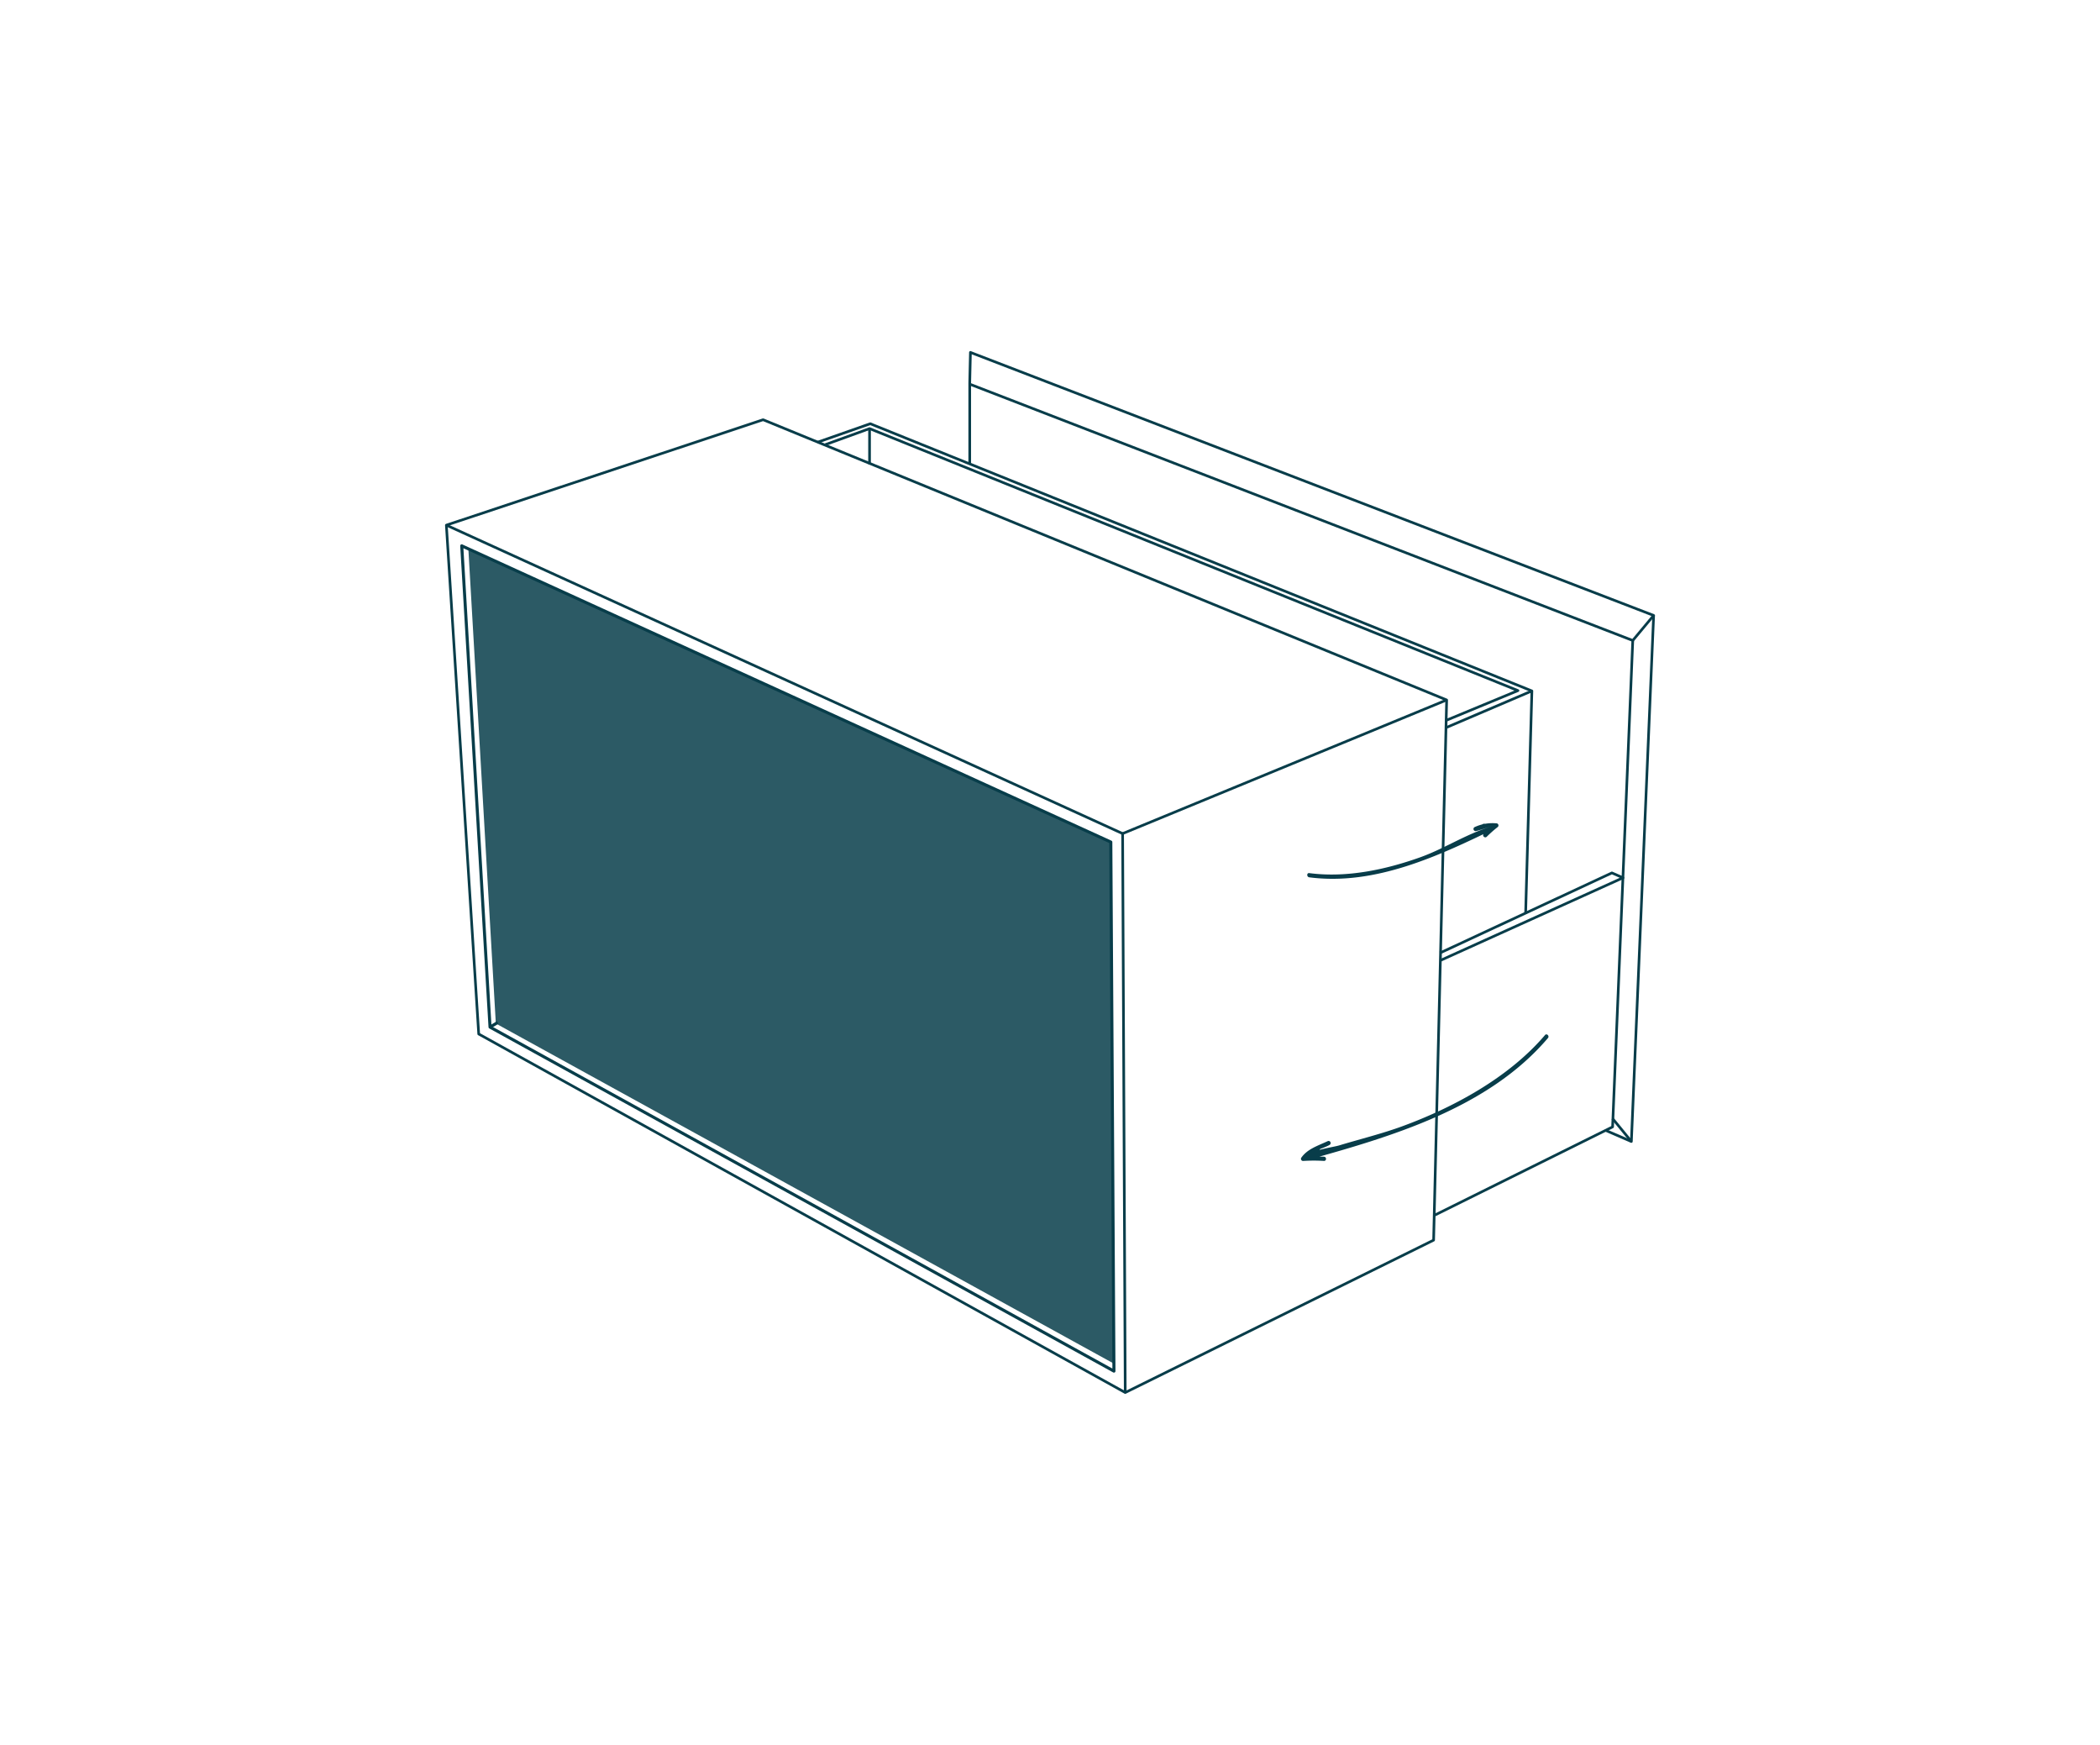 <svg xmlns="http://www.w3.org/2000/svg" viewBox="0 0 260 216">
  <g>
    <g>
      <polygon points="55.264 65.006 59.27 127.995 139.314 172.378 177.495 153.513 179.11 86.648 94.479 51.956 55.264 65.006" fill="none" stroke="#083d4a" stroke-linejoin="round" stroke-width="0.328"/>
      <polyline points="179.11 86.648 138.991 103.187 139.314 172.378" fill="none" stroke="#083d4a" stroke-linejoin="round" stroke-width="0.328"/>
      <line x1="55.264" y1="65.006" x2="138.991" y2="103.187" fill="none" stroke="#083d4a" stroke-linejoin="round" stroke-width="0.328"/>
      <polyline points="120.062 57.491 120.062 47.412 120.148 43.622 204.736 76.183 202.152 79.284 120.148 47.585" fill="none" stroke="#083d4a" stroke-linejoin="round" stroke-width="0.328"/>
      <polyline points="198.792 139.925 201.979 141.303 204.736 76.183" fill="none" stroke="#083d4a" stroke-linejoin="round" stroke-width="0.328"/>
      <line x1="199.654" y1="138.461" x2="201.979" y2="141.303" fill="none" stroke="#083d4a" stroke-linejoin="round" stroke-width="0.328"/>
      <polyline points="202.152 79.284 199.654 139.494 177.602 150.434" fill="none" stroke="#083d4a" stroke-linejoin="round" stroke-width="0.328"/>
      <polyline points="178.291 118.907 200.946 108.657 199.567 108.054 178.291 117.96" fill="none" stroke="#083d4a" stroke-linejoin="round" stroke-width="0.328"/>
      <polyline points="101.241 54.734 107.744 52.452 189.662 85.529 188.886 113.093" fill="none" stroke="#083d4a" stroke-linejoin="round" stroke-width="0.328"/>
      <polyline points="102.188 55.036 107.658 53.055 187.939 85.486 179.11 89.146" fill="none" stroke="#083d4a" stroke-linejoin="round" stroke-width="0.328"/>
      <line x1="178.98" y1="90.094" x2="189.662" y2="85.529" fill="none" stroke="#083d4a" stroke-linejoin="round" stroke-width="0.328"/>
      <line x1="107.658" y1="53.055" x2="107.658" y2="57.448" fill="none" stroke="#083d4a" stroke-linejoin="round" stroke-width="0.328"/>
      <path d="M191.286,128.129c-4.452,5.229-11.232,8.917-17.61,11.267-2.567.945-5.222,1.589-7.836,2.38-.808.244-3.388.57-3.943,1.266.389-.488,2.129-.954,2.724-1.322a.26.26,0,0,0-.263-.449c-1.181.553-2.5.954-3.252,2.049a.261.261,0,0,0,.224.391,20.549,20.549,0,0,1,2.591-.005c.335.01.334-.51,0-.521-3.035-.092-1.074.3-.3-1.241.241-.478-1.793.815-2.36,1.309-.2.175.013.5.253.434,10.665-2.964,22.683-6.434,30.137-15.19.216-.254-.151-.624-.368-.368Z" fill="#083d4a"/>
      <path d="M162.1,108.6c8.148,1.066,16.105-2.673,23.232-6.154a.262.262,0,0,0-.131-.485c-.155,0-.878.114-.929.1-1.288-.418-.706.71-.668.559-.034.137,2.285-1.468.1.59-.244.231.124.6.368.368a15.444,15.444,0,0,1,1.327-1.178.263.263,0,0,0-.062-.475,5.239,5.239,0,0,0-2.741.45.261.261,0,0,0,.139.5c.667-.117,3.582-1.209.875-.225-2.677.973-5.1,2.519-7.795,3.479-4.333,1.545-9.128,2.551-13.717,1.95-.331-.043-.327.478,0,.521Z" fill="#083d4a"/>
    </g>
    <polygon points="60.67 127.142 137.916 169.726 137.529 104.235 57.167 67.566 60.67 127.142" fill="none" stroke="#083d4a" stroke-linejoin="round" stroke-width="0.377"/>
    <line x1="60.67" y1="127.142" x2="61.623" y2="126.566" fill="none" stroke="#083d4a" stroke-linejoin="round" stroke-width="0.377"/>
    <polygon points="57.99 68.002 61.388 126.696 138.013 168.855 137.529 104.332 57.99 68.002" fill="#083d4a" opacity="0.85"/>
  </g>
</svg>
